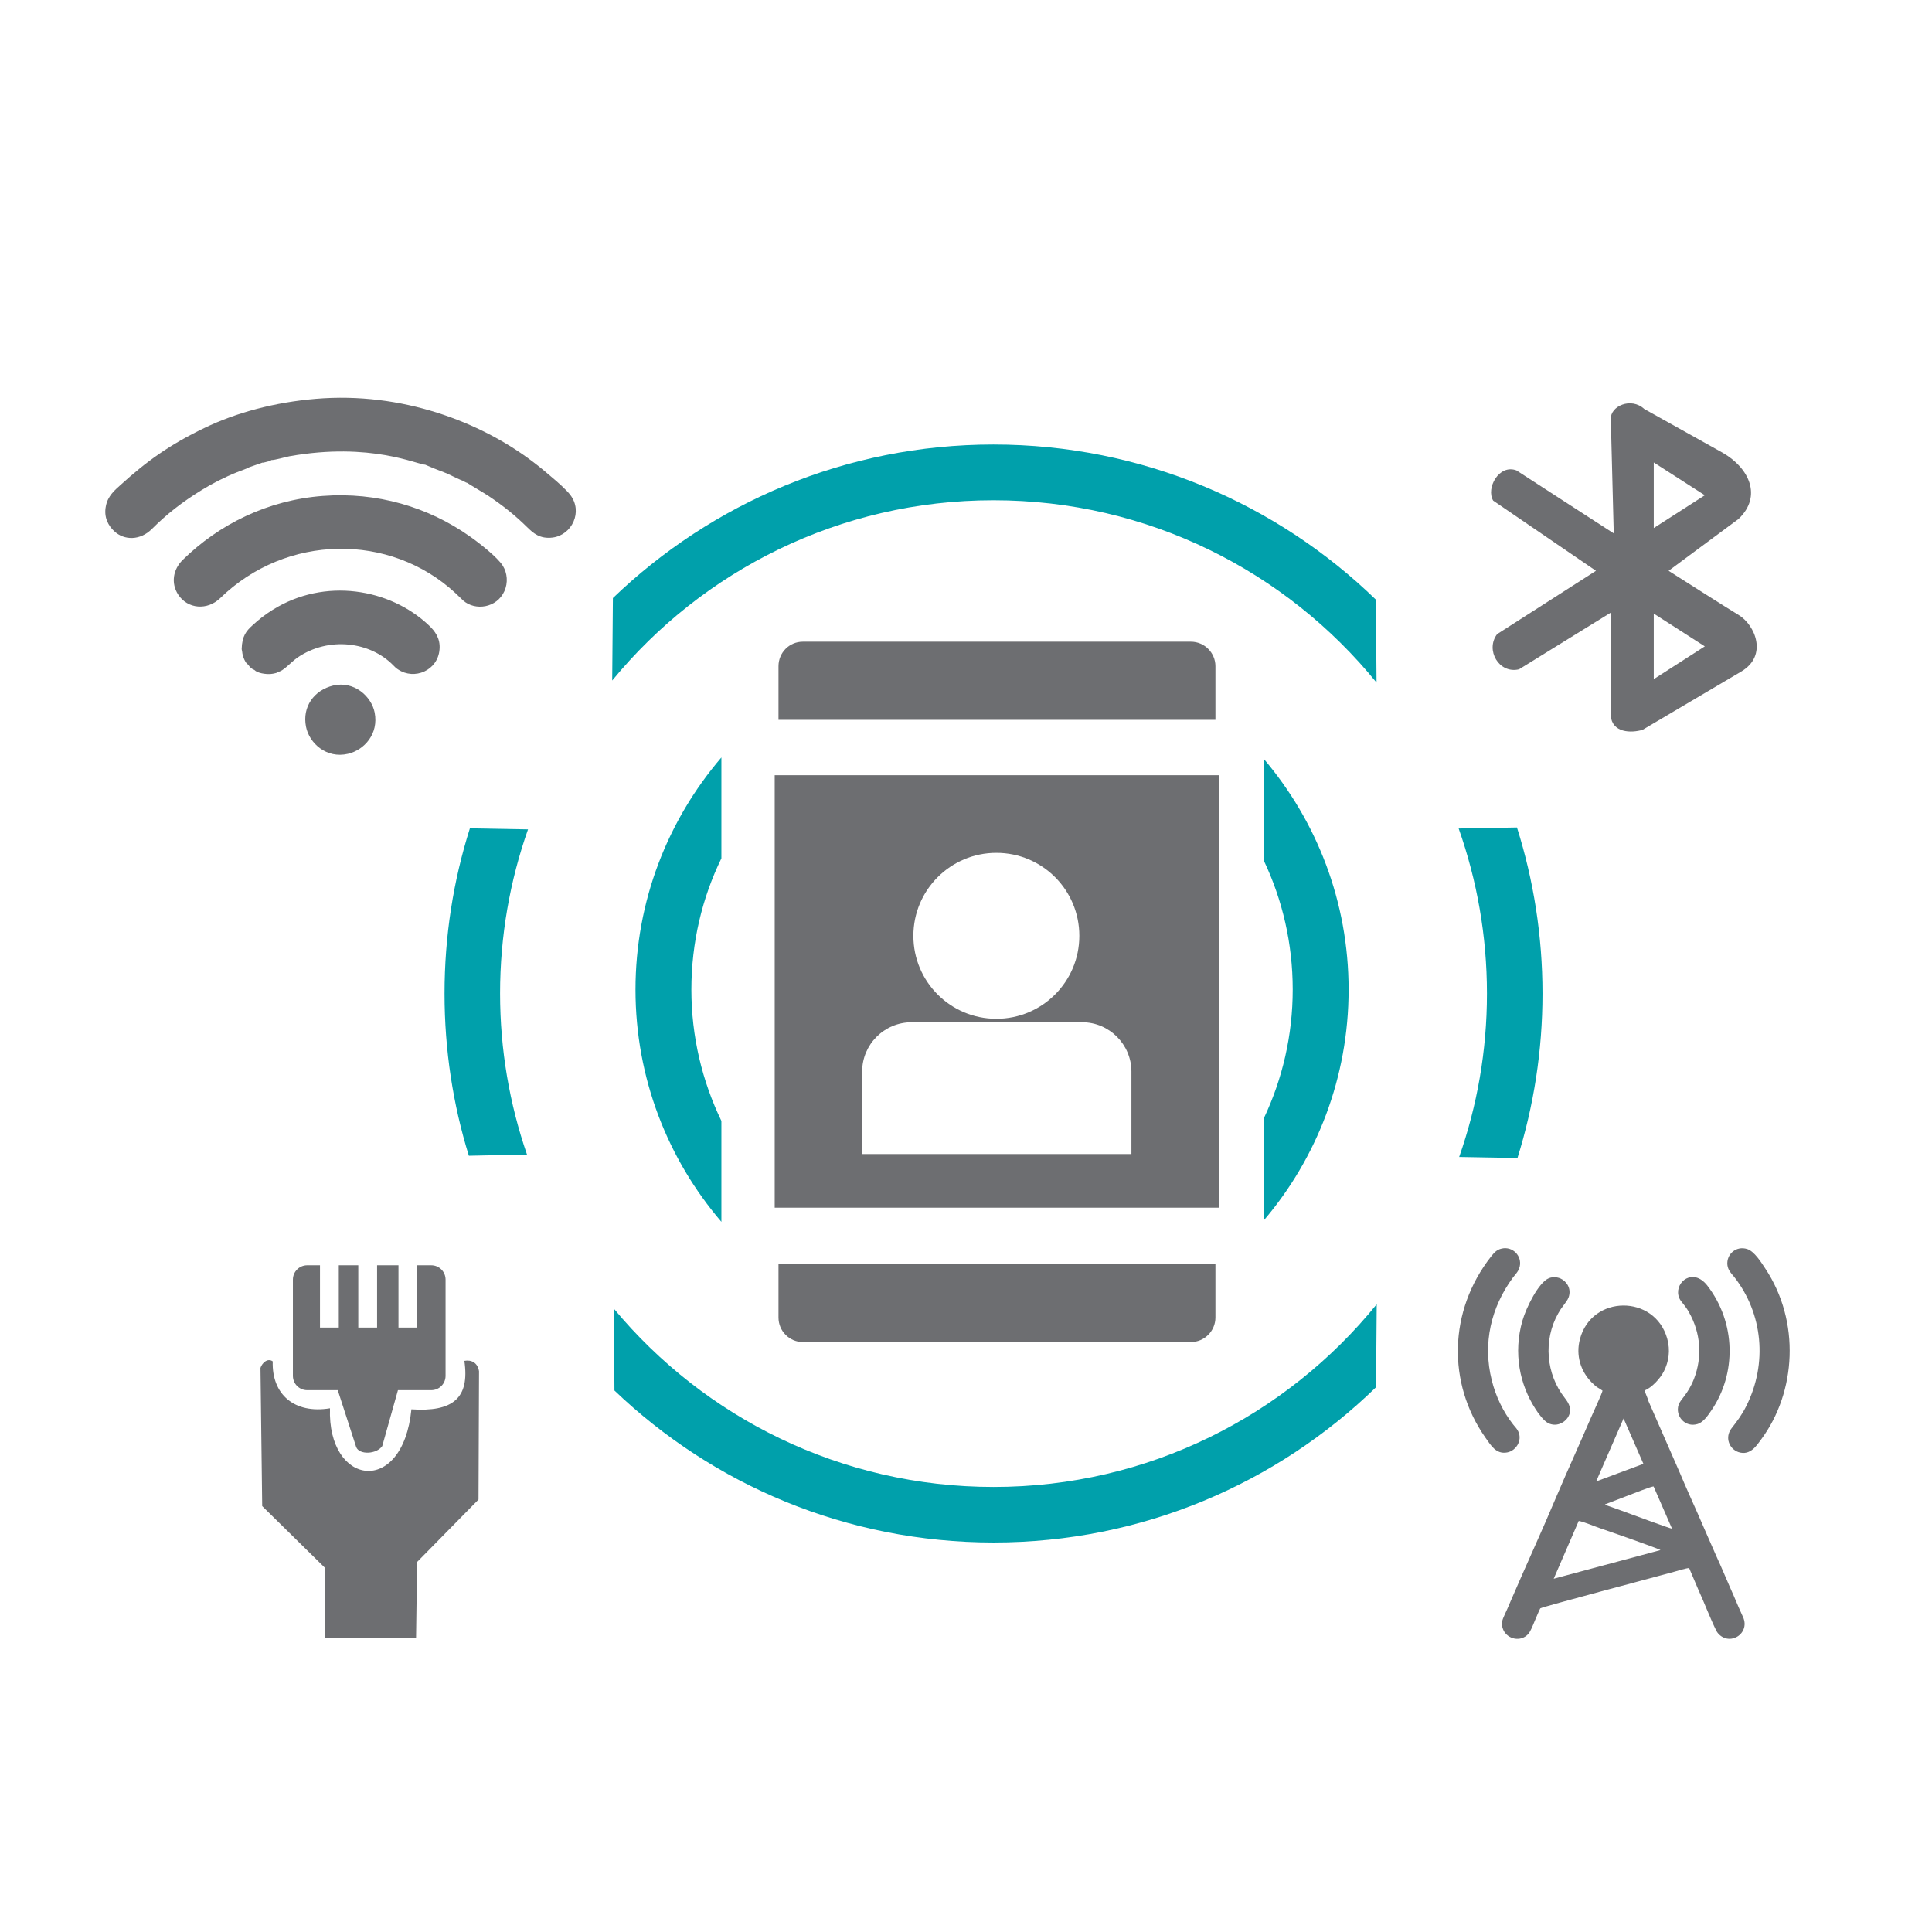 <?xml version="1.0" encoding="UTF-8"?>
<!-- Generator: Adobe Illustrator 25.2.1, SVG Export Plug-In . SVG Version: 6.00 Build 0)  -->
<svg xmlns="http://www.w3.org/2000/svg" xmlns:xlink="http://www.w3.org/1999/xlink" version="1.1" id="Layer_1" x="0px" y="0px" viewBox="0 0 112 112" style="enable-background:new 0 0 112 112;" xml:space="preserve">
<style type="text/css">
	.st0{fill-rule:evenodd;clip-rule:evenodd;fill:#6D6E71;}
	.st1{fill-rule:evenodd;clip-rule:evenodd;fill:#00A0AB;}
</style>
<path class="st0" d="M15.21,26.82h0.06c0.1-0.02,0.15-0.04,0.24-0.06c0.12-0.03,0.14-0.02,0.22-0.09c0.18,0.01,0.8-0.17,1.05-0.22  c4.72-0.84,7.45,0.5,7.87,0.49l0.26,0.11c0.31,0.14,0.67,0.26,0.98,0.39c0.21,0.09,0.85,0.42,0.98,0.44c0.05,0.05-0.04,0,0.09,0.06  c0.09,0.05,0.03,0.02,0.12,0.05c0.01,0.02,1.1,0.66,1.24,0.76c0.85,0.57,1.54,1.12,2.25,1.82c0.33,0.32,0.72,0.69,1.48,0.59  c1.1-0.15,1.76-1.49,1.01-2.47c-0.2-0.27-0.76-0.77-1.04-1c-0.38-0.33-0.73-0.62-1.14-0.93c-3.02-2.29-7.57-4.06-12.57-3.64  c-2.37,0.2-4.6,0.79-6.48,1.7c-1.97,0.95-3.31,1.9-4.86,3.31c-0.31,0.28-0.72,0.62-0.83,1.2C6,29.99,6.29,30.49,6.63,30.8  c0.57,0.53,1.5,0.55,2.19-0.15c0.85-0.85,1.76-1.56,2.87-2.24c0.61-0.38,1.36-0.76,2.04-1.03c0.14-0.06,0.64-0.23,0.71-0.29  L15.21,26.82z M14.39,38.53c0.08,0.14,0.2,0.25,0.36,0.31c0.16,0.18,0.66,0.26,0.96,0.23c0.09-0.01,0.16-0.02,0.23-0.04  c0.11-0.03,0.09-0.01,0.16-0.08c0.32-0.02,0.74-0.55,1.16-0.84c1.8-1.22,4.2-0.92,5.55,0.47c0.1,0.1,0.14,0.15,0.27,0.23  c0.94,0.63,2.3,0.07,2.4-1.16c0.06-0.66-0.29-1.09-0.62-1.4c-2.26-2.14-6.04-2.78-9.05-0.9c-0.46,0.29-0.79,0.55-1.15,0.88  c-0.38,0.34-0.63,0.63-0.65,1.4l0.03,0.16C14.06,38.06,14.24,38.47,14.39,38.53z M19.32,39.74c-1.12,0.27-1.81,1.24-1.58,2.39  c0.19,0.96,1.19,1.86,2.43,1.57c0.95-0.22,1.79-1.16,1.55-2.39C21.53,40.35,20.51,39.46,19.32,39.74z M18.71,28.75  c-3.19,0.24-6.01,1.64-8.12,3.71c-0.56,0.55-0.69,1.35-0.26,2.01c0.55,0.84,1.69,0.93,2.44,0.2c3.82-3.72,9.84-3.8,13.63-0.29  c0.16,0.15,0.3,0.29,0.46,0.44c0.69,0.6,1.94,0.43,2.38-0.55c0.22-0.49,0.17-1.05-0.09-1.47c-0.3-0.49-1.39-1.34-1.92-1.71  C24.82,29.39,21.85,28.51,18.71,28.75z"></path>
<path class="st0" d="M95.32,23.71l4.55,2.54c1.53,0.88,2.3,2.51,0.92,3.83l-4.06,3.01c1.35,0.85,3.1,1.98,4.06,2.56  s1.71,2.36,0.15,3.28l-5.72,3.38c-0.66,0.19-1.76,0.19-1.85-0.84l0.03-5.97l-5.34,3.3c-1.16,0.28-1.97-1.12-1.27-2.04l5.73-3.67  l-5.96-4.07c-0.43-0.72,0.34-2.13,1.35-1.75l5.64,3.65l-0.17-6.62C93.34,23.55,94.55,23,95.32,23.71 M98.83,28.71l-1.48,0.95  l-1.48,0.95v-1.9v-1.9l1.48,0.95L98.83,28.71z M98.83,37.47l-1.48,0.95l-1.48,0.95v-1.9v-1.9l1.48,0.95L98.83,37.47z"></path>
<path class="st0" d="M91.52,88.17c0.31,0.05,0.9,0.31,1.23,0.42c0.53,0.18,3.4,1.18,3.51,1.27l-6.19,1.66L91.52,88.17z M97.3,75.1  c0.05,0.23,0.18,0.36,0.29,0.5c0.12,0.15,0.22,0.29,0.32,0.47c0.68,1.2,0.79,2.58,0.29,3.87c-0.36,0.91-0.78,1.17-0.89,1.5  c-0.21,0.64,0.37,1.34,1.11,1.11c0.34-0.11,0.61-0.52,0.8-0.8c1.44-2.11,1.43-5.06-0.25-7.23C98.15,73.48,97.12,74.3,97.3,75.1z   M90.94,75.19c0.17-0.51-0.14-0.92-0.47-1.07c-0.2-0.09-0.46-0.11-0.68-0.02c-0.6,0.24-1.32,1.72-1.53,2.45  c-0.55,1.9-0.15,3.72,0.74,5.11c0.17,0.27,0.49,0.71,0.75,0.84c0.46,0.23,0.92-0.01,1.12-0.3c0.31-0.46,0.09-0.84-0.16-1.16  c-1.08-1.37-1.26-3.34-0.38-4.9c0.1-0.18,0.2-0.33,0.32-0.48C90.75,75.51,90.87,75.39,90.94,75.19z M88.1,73.42  c0.14-0.61-0.41-1.18-1.04-1.04c-0.32,0.07-0.46,0.27-0.62,0.46c-2.47,3.15-2.55,7.34-0.33,10.5c0.32,0.45,0.62,0.98,1.26,0.86  c0.55-0.1,0.95-0.78,0.58-1.33c-0.07-0.11-0.16-0.19-0.24-0.3c-0.57-0.73-1-1.62-1.23-2.55c-0.54-2.14-0.04-4.24,1.22-5.95  C87.84,73.88,88.03,73.72,88.1,73.42z M100.14,73.34c0.04,0.31,0.24,0.5,0.39,0.68c1.67,2.13,1.94,5.02,0.71,7.48  c-0.27,0.54-0.54,0.89-0.86,1.3c-0.41,0.53-0.13,1.2,0.4,1.38c0.7,0.23,1.07-0.41,1.32-0.74c2.03-2.74,2.28-6.83,0.23-9.91  c-0.23-0.35-0.63-0.99-1.04-1.12C100.64,72.2,100.07,72.72,100.14,73.34z M94.45,86.67c0.22-0.08,1.26-0.5,1.41-0.5l1.07,2.45  c-0.18-0.03-2.56-0.91-2.94-1.05l-0.73-0.26c-0.08-0.03-0.16-0.05-0.22-0.1L94.45,86.67z M94.12,82.23l1.15,2.63l-2.74,1.02  L94.12,82.23z M95.34,80.61c0.42-0.17,0.91-0.7,1.12-1.12c0.28-0.55,0.38-1.21,0.19-1.89c-0.72-2.57-4.38-2.55-5.06,0.03  c-0.25,0.94,0.04,1.86,0.68,2.51c0.36,0.36,0.35,0.27,0.63,0.48c-0.02,0.14-0.57,1.33-0.67,1.56c-0.65,1.52-1.36,3.06-2,4.57  c-0.86,2.05-1.79,4.05-2.67,6.1c-0.11,0.26-0.22,0.52-0.34,0.77c-0.13,0.29-0.23,0.51-0.07,0.87c0.24,0.53,0.99,0.72,1.44,0.24  c0.14-0.16,0.27-0.5,0.37-0.74c0.05-0.11,0.29-0.7,0.33-0.75c0.07-0.08,6.67-1.82,7.75-2.12c0.23-0.06,0.65-0.2,0.88-0.22l0.52,1.22  c0.34,0.74,0.72,1.74,1.05,2.4c0.17,0.35,0.65,0.64,1.16,0.39c0.37-0.18,0.64-0.65,0.39-1.18c-0.18-0.38-0.35-0.79-0.52-1.19  c-0.35-0.78-0.68-1.59-1.04-2.37c-0.36-0.8-0.69-1.59-1.05-2.4c-0.35-0.79-0.71-1.58-1.04-2.37l-1.83-4.18  C95.53,81.07,95.38,80.77,95.34,80.61z"></path>
<path class="st0" d="M46.54,77.8h22.5c0.78,0,1.42-0.64,1.42-1.42v-3.11H45.13v3.11C45.13,77.16,45.76,77.8,46.54,77.8 M46.54,37.2  h22.5c0.78,0,1.42,0.64,1.42,1.42v3.11H45.13v-3.11C45.13,37.83,45.76,37.2,46.54,37.2z M57.76,49.44c2.66,0,4.81,2.15,4.81,4.81  s-2.15,4.81-4.81,4.81s-4.81-2.15-4.81-4.81C52.95,51.59,55.11,49.44,57.76,49.44z M52.85,59.26h9.88c1.58,0,2.86,1.29,2.86,2.86  v4.78H49.98v-4.78C49.98,60.54,51.27,59.26,52.85,59.26z M44.91,44.94h25.76v25.07H44.91V44.94z"></path>
<path class="st1" d="M73.27,44c3.06,3.61,4.91,8.27,4.91,13.37s-1.85,9.77-4.91,13.37v-5.92c1.07-2.26,1.67-4.79,1.67-7.46  s-0.6-5.2-1.67-7.46C73.27,49.9,73.27,44,73.27,44z"></path>
<path class="st1" d="M41.82,70.83c-3.1-3.62-4.98-8.32-4.98-13.46s1.88-9.84,4.98-13.46v5.85c-1.12,2.3-1.74,4.88-1.74,7.61  s0.63,5.31,1.74,7.61V70.83z"></path>
<path class="st1" d="M57.59,25.77c8.62,0,16.44,3.43,22.17,8.99l0.04,4.81C74.56,33.12,66.56,29,57.59,29  c-8.9,0-16.86,4.07-22.1,10.45l0.04-4.78C41.26,29.16,49.03,25.77,57.59,25.77"></path>
<path class="st1" d="M30.61,48.08c-1.05,2.98-1.62,6.18-1.62,9.51c0,3.27,0.55,6.41,1.56,9.34L27.18,67  c-0.92-2.97-1.41-6.13-1.41-9.4c0-3.34,0.51-6.55,1.47-9.58L30.61,48.08z"></path>
<path class="st1" d="M35.59,75.87C40.84,82.18,48.75,86.2,57.6,86.2c8.97,0,16.97-4.13,22.21-10.59l-0.04,4.81  c-5.73,5.57-13.55,9-22.17,9c-8.53,0-16.27-3.35-21.98-8.81L35.59,75.87z"></path>
<path class="st1" d="M84.59,67.07c1.04-2.96,1.61-6.15,1.61-9.47c0-3.36-0.58-6.57-1.64-9.57l3.38-0.06  c0.96,3.04,1.48,6.27,1.48,9.63c0,3.32-0.51,6.52-1.45,9.53L84.59,67.07z"></path>
<path class="st0" d="M15.1,79.3l0.1,8.01l3.62,3.56l0.03,4.1l5.27-0.03l0.06-4.39l3.56-3.62l0.03-7.44  c-0.09-0.51-0.45-0.67-0.85-0.6c0.32,2.18-0.68,2.97-3.07,2.81c-0.5,5.08-4.88,4.45-4.72-0.06c-2.06,0.34-3.38-0.8-3.32-2.72  C15.5,78.7,15.18,79.04,15.1,79.3 M17.81,73.35h0.74v3.61h1.09v-3.61h1.13v3.61h1.09v-3.61h1.24v3.61h1.09v-3.61H25  c0.46,0,0.83,0.37,0.83,0.83v5.58c0,0.46-0.37,0.83-0.83,0.83h-1.93l-0.91,3.24c-0.33,0.48-1.33,0.52-1.51,0.06l-1.07-3.3h-1.77  c-0.46,0-0.83-0.37-0.83-0.83v-5.58C16.98,73.72,17.35,73.35,17.81,73.35z"></path>
</svg>
